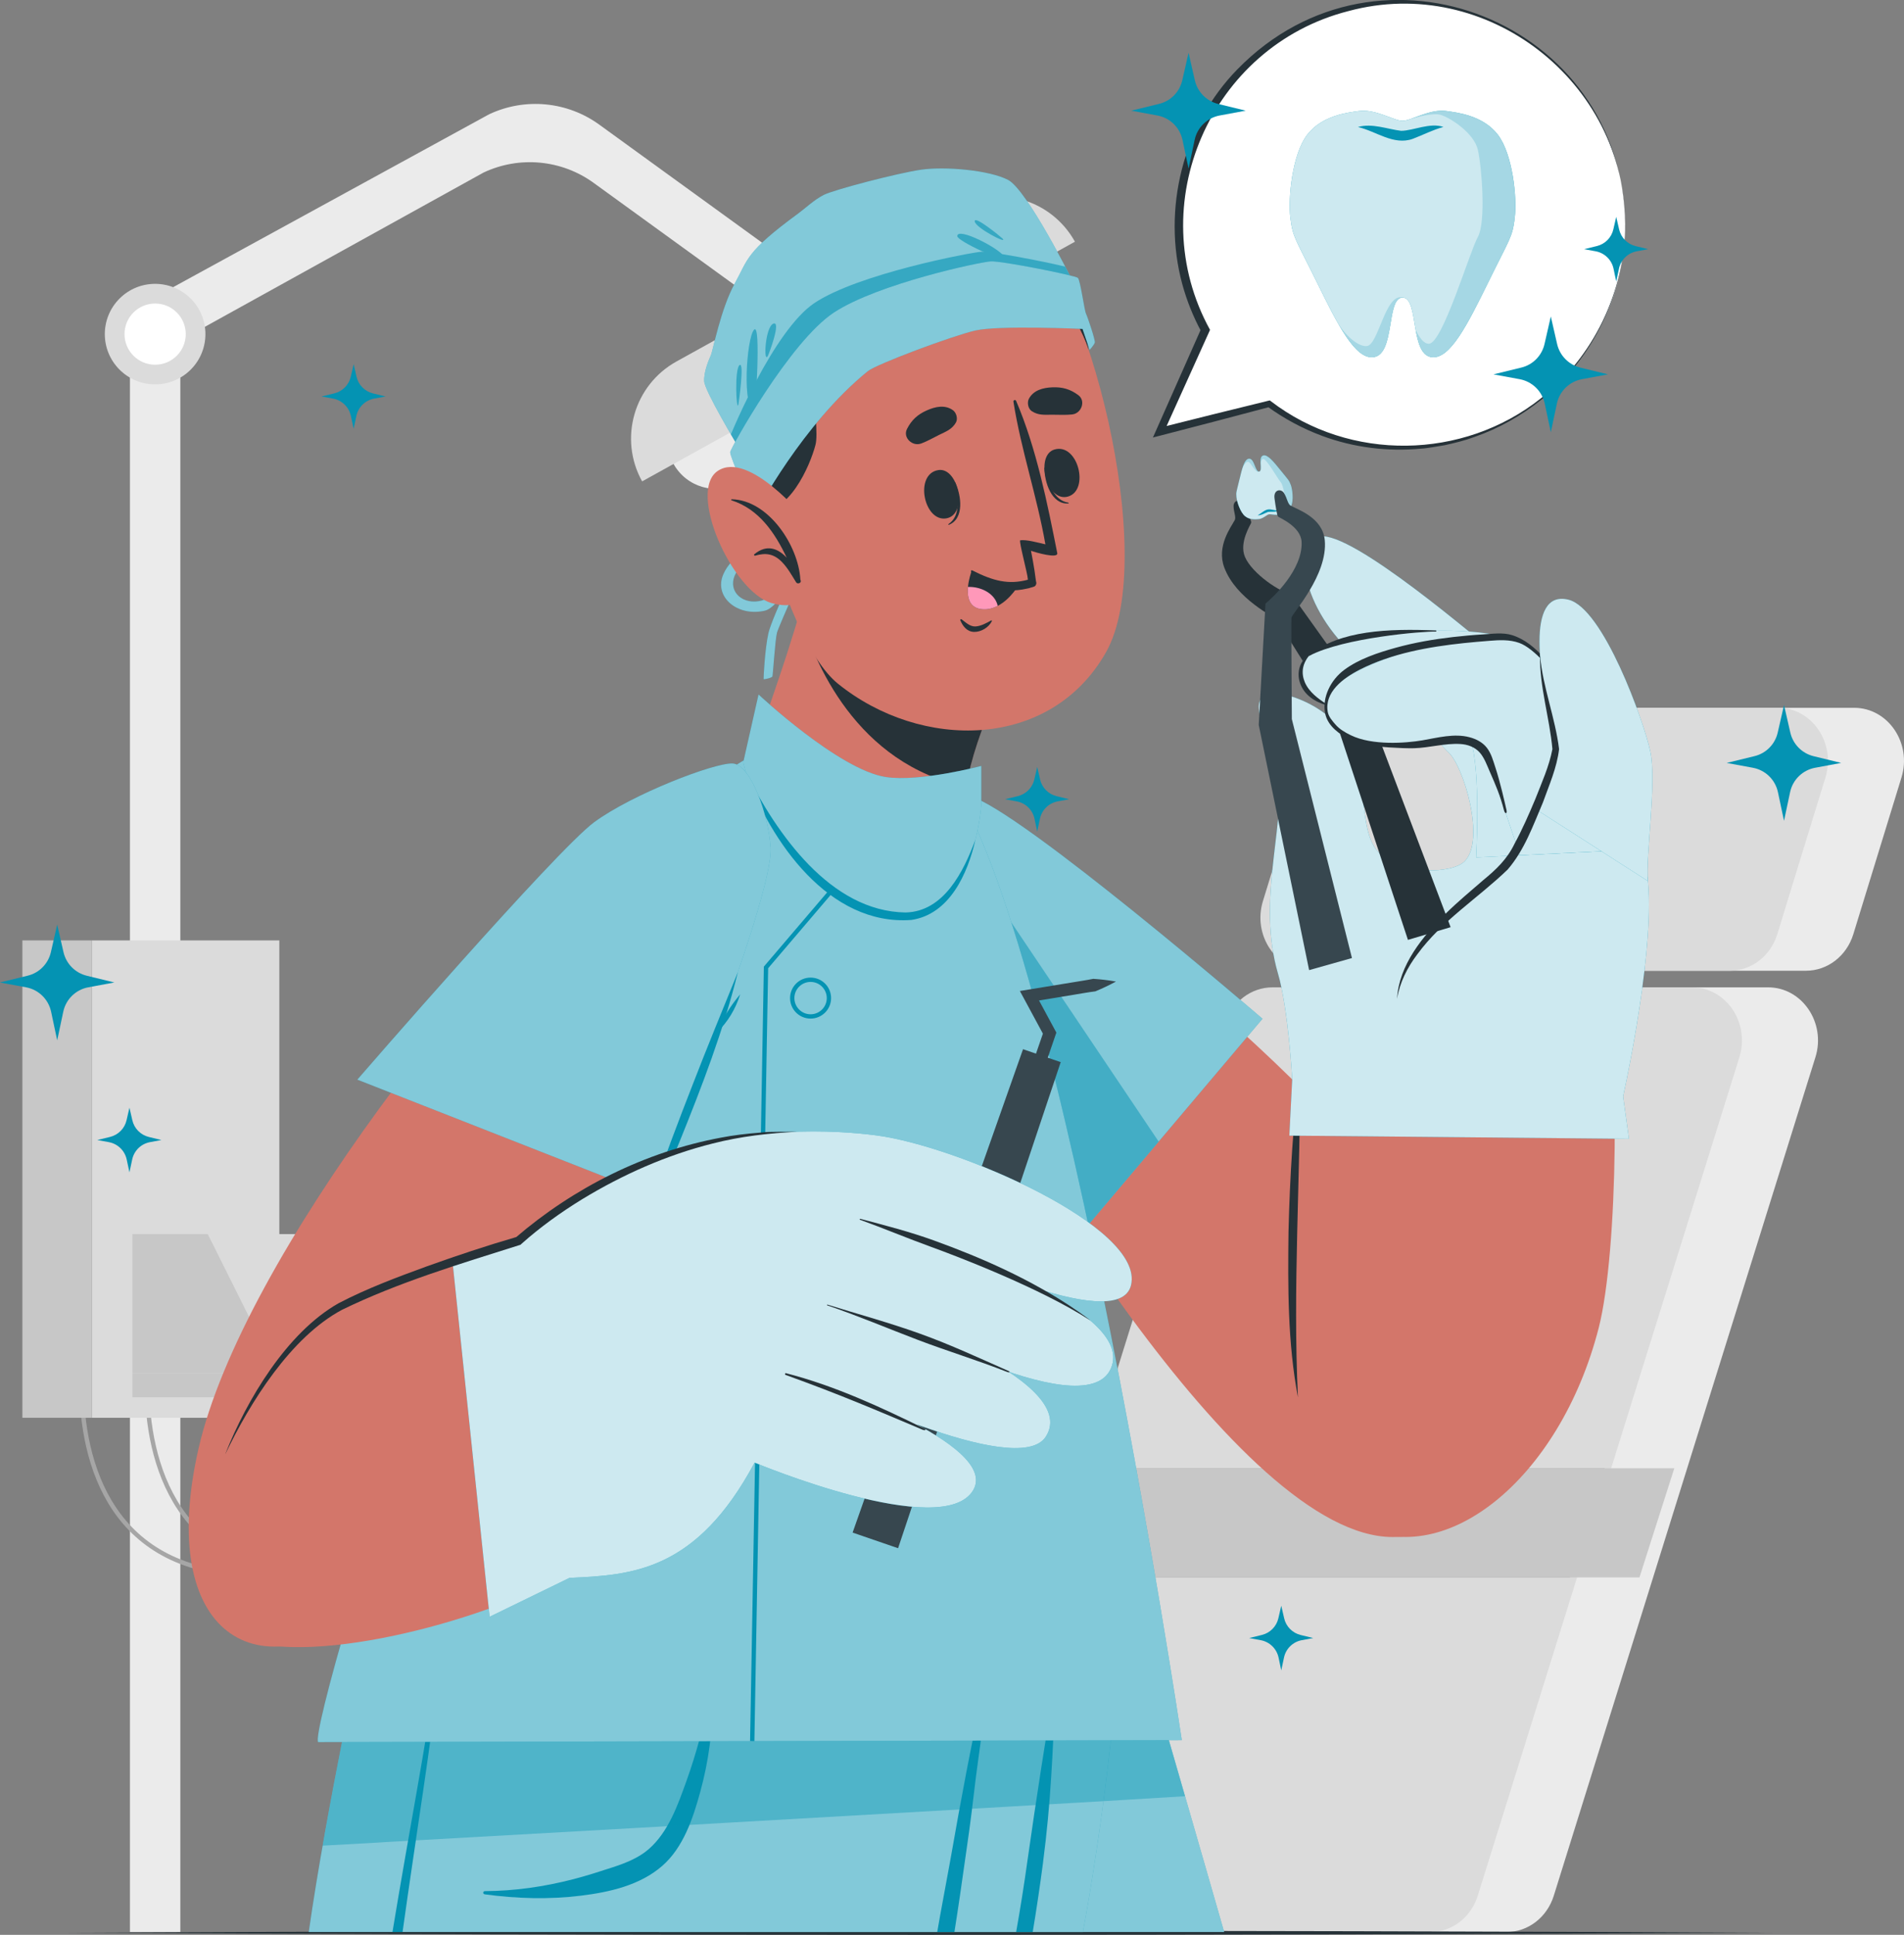 <svg width="880" height="894" viewBox="0 0 880 894" fill="none" xmlns="http://www.w3.org/2000/svg">
<rect x="0" y="0" width="880" height="894" fill="#808080" stroke="none"/>
<g clip-path="url(#clip0_42_8242)">
<path d="M83.345 150.074H60.055V892.707H83.345V150.074Z" fill="#EBEBEB"/>
<path d="M37.668 638.952C37.668 675.866 51.182 727.532 118.157 727.532C197.681 727.532 203.432 639.876 203.432 639.876" stroke="#A6A6A6" stroke-width="2" stroke-miterlimit="10"/>
<path d="M67.92 638.952C67.92 675.866 81.434 727.532 148.409 727.532C227.933 727.532 233.684 639.876 233.684 639.876" stroke="#A6A6A6" stroke-width="2" stroke-miterlimit="10"/>
<path d="M98.174 638.952C98.174 675.866 111.688 727.532 178.663 727.532C258.187 727.532 263.938 639.876 263.938 639.876" stroke="#A6A6A6" stroke-width="2" stroke-miterlimit="10"/>
<path d="M129.104 434.525H42.494V655.101H129.104V434.525Z" fill="#DBDBDB"/>
<path d="M10.352 655.101H42.494L42.494 434.525H10.352L10.352 655.101Z" fill="#C7C7C7"/>
<path d="M347.919 634.459H128.057L96.018 570.215H315.879L347.919 634.459Z" fill="#DBDBDB"/>
<path d="M61.205 634.459H128.057L96.017 570.215H61.205V634.459Z" fill="#C7C7C7"/>
<path d="M347.918 634.459H61.205V645.601H347.918V634.459Z" fill="#C7C7C7"/>
<path d="M397.64 145.088L383.961 163.903L274.369 84.496C259.561 73.765 240.071 71.939 223.517 79.715L73.465 162.754L63.545 141.702L226.084 52.795C242.638 45.018 262.129 46.844 276.957 57.575L397.66 145.067L397.64 145.088Z" fill="#EBEBEB"/>
<path d="M88.133 170.802C97.213 161.731 97.213 147.025 88.133 137.954C79.054 128.883 64.334 128.883 55.254 137.954C46.175 147.025 46.175 161.731 55.254 170.802C64.334 179.873 79.054 179.873 88.133 170.802Z" fill="#DBDBDB"/>
<path d="M71.698 168.52C79.513 168.52 85.849 162.191 85.849 154.383C85.849 146.575 79.513 140.245 71.698 140.245C63.882 140.245 57.547 146.575 57.547 154.383C57.547 162.191 63.882 168.52 71.698 168.52Z" fill="white"/>
<path d="M473.548 150.094L341.693 223.079C330.89 229.05 317.294 225.152 311.297 214.359C305.32 203.566 309.222 189.983 320.025 183.991L451.881 111.006C462.684 105.035 476.28 108.934 482.277 119.727C488.254 130.519 484.351 144.103 473.548 150.094Z" fill="#EBEBEB"/>
<path d="M496.819 111.683L296.777 222.423C285.851 202.725 292.977 177.918 312.694 167.002L441.345 95.781C461.062 84.865 485.893 91.985 496.819 111.683Z" fill="#DBDBDB"/>
<path d="M696.286 892.707H502.323C486.612 892.707 475.521 876.313 480.471 860.431L601.4 472.997C604.521 462.964 613.332 456.213 623.252 456.213H817.215C832.927 456.213 844.017 472.607 839.068 488.489L718.139 875.923C715.017 885.957 706.206 892.707 696.286 892.707Z" fill="#EBEBEB"/>
<path d="M661.145 892.707H467.183C451.471 892.707 440.38 876.313 445.33 860.431L566.259 472.997C569.381 462.964 578.192 456.213 588.112 456.213H782.074C797.786 456.213 808.877 472.607 803.927 488.489L682.998 875.923C679.876 885.957 671.065 892.707 661.145 892.707Z" fill="#DBDBDB"/>
<path d="M834.692 448.539H640.73C625.018 448.539 613.927 432.144 618.877 416.263L641.14 343.832C644.262 333.798 653.073 327.048 662.993 327.048H856.956C872.667 327.048 883.758 343.442 878.808 359.324L856.545 431.755C853.423 441.788 844.612 448.539 834.692 448.539Z" fill="#EBEBEB"/>
<path d="M799.552 448.539H605.589C589.877 448.539 578.787 432.144 583.736 416.263L606 343.832C609.121 333.798 617.932 327.048 627.852 327.048H821.815C837.527 327.048 848.617 343.442 843.668 359.324L821.404 431.755C818.282 441.788 809.472 448.539 799.552 448.539Z" fill="#DBDBDB"/>
<path d="M414.913 678.43H741.696L725.594 728.845H388.131L414.913 678.43Z" fill="#A6A6A6"/>
<path d="M447.055 678.43H773.838L757.737 728.845H420.273L447.055 678.43Z" fill="#C7C7C7"/>
<path d="M30.869 893.056C283.674 891.804 567.265 891.784 820.07 893.056C567.265 894.328 283.674 894.308 30.869 893.056Z" fill="#263238"/>
<path d="M565.766 892.707H304.603C304.438 892.112 304.294 891.497 304.13 890.922C303.103 886.962 302.117 883.064 301.152 879.165C300.105 875.225 299.139 871.347 298.195 867.572C297.907 866.546 297.681 865.582 297.414 864.617C297.168 863.53 296.88 862.463 296.634 861.396C296.285 860.042 295.935 858.79 295.648 857.456C295.258 856.061 294.929 854.727 294.6 853.414C293.902 850.87 293.286 848.346 292.67 845.904C291.725 842.313 290.842 838.784 289.959 835.337C289.589 833.86 289.199 832.362 288.829 830.884C288.213 828.463 287.597 826.145 287.022 823.847C286.632 822.308 286.262 820.789 285.892 819.312C284.311 813.279 282.914 807.616 281.538 802.302C281.168 800.886 280.84 799.552 280.47 798.178C279.916 795.88 279.341 793.684 278.807 791.571C278.437 790.237 278.108 788.944 277.821 787.631C276.65 783.117 275.582 778.952 274.678 775.32C274.432 774.355 274.165 773.432 273.96 772.529C273.364 770.129 272.789 767.974 272.316 766.107C272.111 765.327 271.947 764.589 271.762 763.932C271.536 763.152 271.372 762.455 271.207 761.818C271.084 761.347 270.982 760.875 270.879 760.485C270.715 759.808 270.53 759.213 270.386 758.679C270.345 758.371 270.263 758.125 270.201 757.879C269.79 756.299 269.605 755.519 269.605 755.519H526.21C526.21 755.519 534.651 784.635 548.165 831.521C550.897 841.062 553.875 851.403 557.058 862.34C559.831 871.983 562.747 882.12 565.787 892.687L565.766 892.707Z" fill="#0493B3"/>
<g opacity="0.5">
<path d="M565.766 892.707H304.603C304.438 892.112 304.294 891.497 304.13 890.922C303.103 886.962 302.117 883.064 301.152 879.165C300.105 875.225 299.139 871.347 298.195 867.572C297.907 866.546 297.681 865.582 297.414 864.617C297.168 863.53 296.88 862.463 296.634 861.396C296.285 860.042 295.935 858.79 295.648 857.456C295.258 856.061 294.929 854.727 294.6 853.414C293.902 850.87 293.286 848.346 292.67 845.904C291.725 842.313 290.842 838.784 289.959 835.337C289.589 833.86 289.199 832.362 288.829 830.884C288.213 828.463 287.597 826.145 287.022 823.847C286.632 822.308 286.262 820.789 285.892 819.312C284.311 813.279 282.914 807.616 281.538 802.302C281.168 800.886 280.84 799.552 280.47 798.178C279.916 795.88 279.341 793.684 278.807 791.571C278.437 790.237 278.108 788.944 277.821 787.631C276.65 783.117 275.582 778.952 274.678 775.32C274.432 774.355 274.165 773.432 273.96 772.529C273.364 770.129 272.789 767.974 272.316 766.107C272.111 765.327 271.947 764.589 271.762 763.932C271.536 763.152 271.372 762.455 271.207 761.818C271.084 761.347 270.982 760.875 270.879 760.485C270.715 759.808 270.53 759.213 270.386 758.679C270.345 758.371 270.263 758.125 270.201 757.879C269.79 756.299 269.605 755.519 269.605 755.519H526.21C526.21 755.519 534.651 784.635 548.165 831.521C550.897 841.062 553.875 851.403 557.058 862.34C559.831 871.983 562.747 882.12 565.787 892.687L565.766 892.707Z" fill="white"/>
</g>
<path d="M517.891 755.417V755.54C517.768 756.935 516.802 772.222 514.317 795.551C513.619 802.363 512.818 809.832 511.832 817.835C510.333 830.474 508.423 844.447 506.143 859.18C504.5 870.034 502.631 881.258 500.495 892.707H142.699C150.914 835.07 168.228 755.54 168.228 755.54L468.702 755.417H517.891Z" fill="#0493B3"/>
<path opacity="0.5" d="M517.891 755.417V755.54C517.768 756.935 516.802 772.222 514.317 795.551C513.619 802.363 512.818 809.832 511.832 817.835C510.333 830.474 508.423 844.447 506.143 859.18C504.5 870.034 502.631 881.258 500.495 892.707H142.699C150.914 835.07 168.228 755.54 168.228 755.54L468.702 755.417H517.891Z" fill="white"/>
<path d="M456.214 778.623C456.029 780.285 455.865 782.029 455.68 783.691C454.714 793.274 453.564 802.815 452.229 812.315C450.627 823.477 449.518 834.742 447.957 845.904C447.423 849.721 446.889 853.537 446.335 857.333C444.671 869.152 442.987 880.95 441.118 892.707H433.17C434.875 882.633 436.867 872.64 438.654 862.586C438.982 860.719 439.331 858.81 439.681 856.943C444.096 831.746 448.758 806.529 454.324 781.578C454.53 780.532 454.756 779.506 454.981 778.459C455.146 777.762 456.275 777.967 456.214 778.623Z" fill="#0493B3"/>
<path d="M487.474 785.825C487.104 797.665 486.591 809.504 485.831 821.282C485.03 834.065 483.859 846.807 482.195 859.57C482.175 860.042 482.093 860.493 482.031 860.985C480.634 871.573 479.074 882.161 477.307 892.707H469.646C471.639 881.525 473.405 870.321 474.966 859.077C476.979 845.022 479.032 830.987 481.23 816.973C482.339 809.832 483.469 802.692 484.619 795.531C485.153 792.227 485.687 788.944 486.221 785.641C486.385 784.923 487.474 785.128 487.474 785.825Z" fill="#0493B3"/>
<path d="M224.05 873.81C237.852 873.748 251.572 871.758 264.921 868.311C271.083 866.731 277.162 864.761 283.2 862.791C288.992 860.883 295.01 858.564 299.693 854.522C308.976 846.52 313.309 833.901 317.335 822.718C321.894 810.078 325.181 797.213 328.056 784.102C328.2 783.445 329.144 783.671 329.165 784.287C329.617 798.978 327.501 813.957 323.599 828.135C320.272 840.241 315.795 853.742 305.998 862.217C295.708 871.142 281.722 874.282 268.557 875.903C253.687 877.729 238.858 877.298 224.03 875.287C223.106 875.164 223.106 873.83 224.071 873.83L224.05 873.81Z" fill="#0493B3"/>
<path d="M201.109 784.492C200.596 796.844 192.196 848.633 186.055 892.707H181.393C188.643 848.551 198.521 796.762 199.487 784.471C199.61 783.425 201.109 783.507 201.089 784.492H201.109Z" fill="#0493B3"/>
<path opacity="0.4" d="M547.671 829.961C539.455 830.474 530.377 831.028 520.54 831.603C517.11 831.808 513.639 832.013 510.024 832.239C504.89 832.546 499.57 832.854 494.066 833.162C491.663 833.285 489.178 833.449 486.672 833.593C486.077 833.634 485.501 833.654 484.906 833.695C482.832 833.798 480.757 833.942 478.642 834.044C471.104 834.475 463.32 834.927 455.29 835.399C453.298 835.522 451.264 835.645 449.272 835.747C448.985 835.768 448.718 835.768 448.43 835.788C446.766 835.87 445.103 835.994 443.419 836.076C410.147 838.004 373.445 840.097 335.326 842.252C334.32 842.313 333.272 842.375 332.266 842.436C327.748 842.703 323.209 842.97 318.67 843.216C315.918 843.401 313.145 843.544 310.372 843.709C309.715 843.75 309.017 843.791 308.36 843.811C304.129 844.057 299.877 844.304 295.626 844.529C294.537 844.591 293.469 844.632 292.36 844.714C291.888 844.735 291.416 844.755 290.923 844.796C258.082 846.643 224.769 848.531 192.196 850.357C191.004 850.418 189.834 850.48 188.642 850.562C185.336 850.747 182.05 850.931 178.743 851.116C177.346 851.198 175.991 851.301 174.594 851.383C166.03 851.855 157.527 852.326 149.127 852.798C157.691 804.087 168.248 755.56 168.248 755.56L468.722 755.437H517.911V755.56H526.188C526.188 755.56 534.444 784.02 547.691 829.961H547.671Z" fill="#0493B3"/>
<path d="M453.854 379.904C571.476 466.123 664.124 553.225 673.571 607.969C684.621 671.885 685.483 710.193 643.647 710.193C573.181 710.193 464.533 527.413 421.773 442.855C380.265 360.76 428.017 361.006 453.854 379.924V379.904Z" fill="#D3766A"/>
<path d="M448.247 367.839C471.352 374.097 583.511 470.72 583.511 470.72L488.563 583.019C488.563 583.019 417.871 470.309 411.258 449.442C404.644 428.574 402.714 379.822 405.815 371.984C408.916 364.145 433.685 363.899 448.226 367.839H448.247Z" fill="#0493B3"/>
<path opacity="0.5" d="M448.247 367.839C471.352 374.097 583.511 470.72 583.511 470.72L488.563 583.019C488.563 583.019 417.871 470.309 411.258 449.442C404.644 428.574 402.714 379.822 405.815 371.984C408.916 364.145 433.685 363.899 448.226 367.839H448.247Z" fill="white"/>
<path opacity="0.5" d="M535.514 527.474L488.564 582.998C488.564 582.998 417.871 470.289 411.258 449.421C404.665 428.574 402.735 379.801 405.815 371.963C407.602 367.49 416.475 365.479 426.497 365.336L535.514 527.474Z" fill="#0493B3"/>
<path d="M546.213 804.046L147.053 804.949C141.672 798.814 250.832 433.786 331.26 360.37C358.986 335.05 411.112 332.813 432.739 352.942C486.221 402.721 546.213 804.046 546.213 804.046Z" fill="#0493B3"/>
<g opacity="0.5">
<path d="M546.213 804.046L147.053 804.949C141.672 798.814 250.832 433.786 331.26 360.37C358.986 335.05 411.112 332.813 432.739 352.942C486.221 402.721 546.213 804.046 546.213 804.046Z" fill="white"/>
</g>
<path d="M384.392 411.421L354.037 447L347.67 804.497" stroke="#0493B3" stroke-width="2" stroke-miterlimit="10"/>
<path d="M383.119 461.178C383.119 465.857 379.319 469.653 374.637 469.653C369.954 469.653 366.154 465.857 366.154 461.178C366.154 456.5 369.954 452.704 374.637 452.704C379.319 452.704 383.119 456.5 383.119 461.178Z" stroke="#0493B3" stroke-width="2" stroke-miterlimit="10"/>
<path d="M379.096 243.147C379.096 243.147 341.921 247.25 334.24 265.512C329.927 275.812 340.771 285.087 353.505 282.173C363.096 279.978 379.075 243.147 379.075 243.147H379.096ZM352.314 277.413C343.523 279.896 336.335 273.494 339.601 265.922C345.392 252.462 373.119 247.825 373.119 247.825C373.119 247.825 358.927 275.546 352.293 277.413H352.314Z" fill="#0493B3"/>
<path opacity="0.5" d="M379.096 243.147C379.096 243.147 341.921 247.25 334.24 265.512C329.927 275.812 340.771 285.087 353.505 282.173C363.096 279.978 379.075 243.147 379.075 243.147H379.096ZM352.314 277.413C343.523 279.896 336.335 273.494 339.601 265.922C345.392 252.462 373.119 247.825 373.119 247.825C373.119 247.825 358.927 275.546 352.293 277.413H352.314Z" fill="white"/>
<path d="M372.791 251.6C372.791 251.6 356.792 285.231 355.149 292.576C353.506 299.901 352.848 313.526 352.931 313.793C352.992 314.059 356.771 313.198 356.997 312.561C357.223 311.925 358.291 295.326 359.113 292.309C359.934 289.293 376.057 253.119 376.057 253.119L372.791 251.6Z" fill="#0493B3"/>
<path opacity="0.5" d="M372.791 251.6C372.791 251.6 356.792 285.231 355.149 292.576C353.506 299.901 352.848 313.526 352.931 313.793C352.992 314.059 356.771 313.198 356.997 312.561C357.223 311.925 358.291 295.326 359.113 292.309C359.934 289.293 376.057 253.119 376.057 253.119L372.791 251.6Z" fill="white"/>
<path d="M375.706 249.466C375.706 249.466 380.574 275.895 381.211 283.384C381.868 290.873 380.656 304.457 380.553 304.703C380.451 304.97 376.836 303.595 376.692 302.938C376.548 302.282 377.74 285.682 377.329 282.584C376.918 279.465 372.256 250.513 372.256 250.513L375.686 249.446L375.706 249.466Z" fill="#0493B3"/>
<path opacity="0.5" d="M375.706 249.466C375.706 249.466 380.574 275.895 381.211 283.384C381.868 290.873 380.656 304.457 380.553 304.703C380.451 304.97 376.836 303.595 376.692 302.938C376.548 302.282 377.74 285.682 377.329 282.584C376.918 279.465 372.256 250.513 372.256 250.513L375.686 249.446L375.706 249.466Z" fill="white"/>
<path d="M419.966 417.453C395.628 417.802 357.9 381.586 348.555 349.495C347.918 347.3 355.517 327.294 363.589 302.528C368.436 287.488 373.468 270.621 376.939 254.924L470.285 300.681C470.285 300.681 453.279 331.48 447.385 358.913C446.912 361.211 446.666 363.386 446.625 365.52C446.584 365.828 446.604 366.197 446.522 366.628C445.803 379.329 443.441 417.104 419.925 417.453H419.966Z" fill="#D3766A"/>
<path d="M447.405 358.913C447.076 360.534 446.851 362.094 446.748 363.612C395.71 353.209 375.871 305.503 369.627 282.953C372.379 273.617 374.926 264.076 376.959 254.924L470.305 300.702C470.305 300.702 453.3 331.5 447.405 358.913Z" fill="#263238"/>
<path d="M345.33 157.337C336.478 193.307 360.795 294.464 387.228 315.865C425.552 346.889 485.503 346.766 511.176 301.379C536.068 257.387 502.036 126.108 472.749 106.944C429.639 78.73 358.392 104.215 345.31 157.337H345.33Z" fill="#D3766A"/>
<path d="M441.45 222.833C441.327 222.587 440.998 223.285 441.081 223.572C442.97 230.322 443.997 238.366 438.39 242.141C438.226 242.264 438.328 242.593 438.534 242.511C445.804 239.617 444.326 228.927 441.45 222.833Z" fill="#263238"/>
<path d="M433.626 217.211C422.473 219.058 426.992 241.238 437.343 239.515C447.53 237.832 442.991 215.652 433.626 217.211Z" fill="#263238"/>
<path d="M482.711 216.124C482.711 215.857 483.307 216.329 483.368 216.616C484.559 223.531 487.086 231.246 493.76 232.251C493.966 232.292 494.027 232.641 493.781 232.641C485.977 233.134 482.731 222.854 482.711 216.124Z" fill="#263238"/>
<path d="M487.394 207.69C498.28 204.592 503.681 226.568 493.597 229.44C483.677 232.272 478.275 210.296 487.394 207.69Z" fill="#263238"/>
<path d="M425.676 204.961C428.654 203.853 431.222 202.335 434.056 200.94C437.26 199.36 439.971 198.436 441.819 195.215C442.805 193.491 442.025 190.66 440.423 189.531C436.726 186.905 432.331 187.869 428.387 189.613C424.116 191.501 421.322 194.045 419.207 198.19C417.153 202.212 421.713 206.398 425.656 204.941L425.676 204.961Z" fill="#263238"/>
<path d="M495.629 191.501C492.466 191.829 489.488 191.624 486.325 191.624C482.751 191.624 479.917 192.014 476.816 189.942C475.152 188.834 474.618 185.961 475.542 184.237C477.699 180.257 482.053 179.149 486.345 178.964C491.007 178.759 494.643 179.805 498.381 182.575C501.995 185.263 499.777 191.05 495.608 191.481L495.629 191.501Z" fill="#263238"/>
<path d="M444.449 286.174C446.338 287.57 448.31 289.581 450.857 289.457C453.301 289.334 455.991 287.857 458.086 286.687C458.291 286.564 458.538 286.769 458.435 286.995C456.998 289.909 453.424 292.084 450.138 291.981C446.913 291.858 444.983 289.355 443.833 286.585C443.668 286.195 444.182 285.969 444.449 286.174Z" fill="#263238"/>
<path d="M448.906 264.384C453.63 269.883 459.791 272.386 466.137 272.735C468.972 272.919 471.888 272.612 474.702 271.955C475.256 271.873 475.811 271.729 476.304 271.545C476.797 271.421 477.248 271.298 477.803 271.093C478.604 270.867 478.953 270.129 478.994 269.349V269.308C478.953 269.062 478.912 268.857 478.83 268.61V268.549L478.727 267.933C478.132 262.578 476.509 254.514 476.509 254.514C478.604 255.232 489.181 258.331 488.647 255.56C484.088 232.641 479.035 207.136 469.649 185.263C469.382 184.525 468.232 184.853 468.396 185.612C471.888 207.813 479.282 229.276 483.163 251.518C479.816 250.739 474.311 249.22 471.539 249.651C470.799 249.979 474.969 265.163 475.051 267.605C475.051 267.605 475.051 267.708 475.051 267.872C466.219 270.252 459.072 268.467 449.522 263.624C448.947 263.296 448.454 263.85 448.967 264.342L448.906 264.384Z" fill="#263238"/>
<path d="M471.189 269.698C471.189 269.698 467.328 276.736 461.146 279.937C458.866 281.127 456.34 281.804 453.547 281.455C447.796 280.757 446.954 275.689 447.385 271.196C447.714 267.502 448.967 264.199 448.967 264.199C448.967 264.199 458.106 270.662 471.21 269.698H471.189Z" fill="#263238"/>
<path d="M461.146 279.937C458.866 281.127 456.34 281.804 453.547 281.455C447.796 280.757 446.954 275.689 447.385 271.196C453.424 270.991 459.852 274.212 461.146 279.937Z" fill="#FF98B9"/>
<path d="M349.397 236.293C364.493 238.386 374.392 215.159 376.898 205.577C379.404 195.995 370.511 155.47 375.748 140.922C381.006 126.375 395.136 116.792 407.582 118.721C420.049 120.65 437.65 134.315 446.399 132.305C455.128 130.314 454.676 110.883 460.838 110.062C474.393 108.236 498.669 146.996 503.105 161.503C503.105 161.503 495.013 88.579 423.766 93.504C359.769 97.936 341.757 138.07 338.82 157.891C333.172 195.831 349.377 236.273 349.377 236.273L349.397 236.293Z" fill="#263238"/>
<path d="M341.058 206.192C341.058 206.192 325.716 180.729 325.47 176.174C325.223 171.618 327.77 165.935 328.633 163.965C329.475 161.995 333.151 142.626 339.518 131.135C345.885 119.645 344.427 116.587 369.052 98.551C372.359 96.13 376.158 92.396 380.738 90.057C385.298 87.718 415.037 79.92 425.943 78.382C436.869 76.863 457.099 78.566 465.91 83.121C474.721 87.676 495.731 129.781 495.731 129.781C495.731 129.781 441.511 131.094 419.001 144.021C396.491 156.948 341.079 206.172 341.079 206.172L341.058 206.192Z" fill="#0493B3"/>
<path opacity="0.5" d="M341.058 206.192C341.058 206.192 325.716 180.729 325.47 176.174C325.223 171.618 327.77 165.935 328.633 163.965C329.475 161.995 333.151 142.626 339.518 131.135C345.885 119.645 344.427 116.587 369.052 98.551C372.359 96.13 376.158 92.396 380.738 90.057C385.298 87.718 415.037 79.92 425.943 78.382C436.869 76.863 457.099 78.566 465.91 83.121C474.721 87.676 495.731 129.781 495.731 129.781C495.731 129.781 441.511 131.094 419.001 144.021C396.491 156.948 341.079 206.172 341.079 206.172L341.058 206.192Z" fill="white"/>
<g opacity="0.6">
<path d="M495.731 129.801C495.731 129.801 441.51 131.115 419 144.062C396.49 156.968 341.078 206.213 341.078 206.213C341.078 206.213 339.723 203.956 337.812 200.693C339.723 196.138 342.393 190.126 345.638 183.601C346.952 180.934 348.349 178.184 349.807 175.435C357.426 161.154 366.977 146.422 376.26 140.122C396.47 126.498 448.554 116.69 453.525 116.321C453.73 116.321 453.997 116.321 454.326 116.321C456.03 116.382 459.193 116.792 463.075 117.408C472.399 118.906 485.729 121.573 492.301 123.194C494.416 127.216 495.731 129.842 495.731 129.842V129.801Z" fill="#0493B3"/>
<path d="M348.945 190.598C342.783 189.203 345.022 156.27 348.493 152.372C351.964 148.473 348.945 190.598 348.945 190.598Z" fill="#0493B3"/>
<path d="M442.434 109.118C442.434 104.543 462.807 115.274 464.04 118.639C465.272 122.004 442.434 111.376 442.434 109.118Z" fill="#0493B3"/>
<path d="M341.264 186.905C340.34 190.865 339.395 170.654 341.777 168.725C344.16 166.797 341.469 186.002 341.264 186.905Z" fill="#0493B3"/>
<path d="M463.363 110.227C466.198 113.161 450.835 105.343 450.506 102.286C450.178 99.228 462.706 109.549 463.363 110.227Z" fill="#0493B3"/>
<path d="M354.879 164.478C352.763 168.233 353.626 151.038 357.426 149.54C361.225 148.042 355.372 163.637 354.879 164.478Z" fill="#0493B3"/>
</g>
<path d="M349.684 236.478C348.082 236.047 337.258 210.83 337.484 208.921C337.71 207.013 365.108 157.686 385.482 144.37C405.856 131.032 452.929 121.06 457.899 120.773C462.89 120.486 497.004 127.257 498.175 128.406C499.345 129.555 501.153 143.344 501.933 144.944C502.714 146.545 506.308 157.235 506 158.302C505.692 159.369 503.617 161.667 503.617 161.667L500.331 151.982C500.331 151.982 461.432 150.217 450.732 152.721C440.031 155.224 405.137 168.212 401.07 171.516C370.797 196.036 349.663 236.499 349.663 236.499L349.684 236.478Z" fill="#0493B3"/>
<path opacity="0.5" d="M349.684 236.478C348.082 236.047 337.258 210.83 337.484 208.921C337.71 207.013 365.108 157.686 385.482 144.37C405.856 131.032 452.929 121.06 457.899 120.773C462.89 120.486 497.004 127.257 498.175 128.406C499.345 129.555 501.153 143.344 501.933 144.944C502.714 146.545 506.308 157.235 506 158.302C505.692 159.369 503.617 161.667 503.617 161.667L500.331 151.982C500.331 151.982 461.432 150.217 450.732 152.721C440.031 155.224 405.137 168.212 401.07 171.516C370.797 196.036 349.663 236.499 349.663 236.499L349.684 236.478Z" fill="white"/>
<path d="M371.783 239.433C371.783 239.433 346.193 208.162 331.837 217.519C317.46 226.875 338.429 273.412 356.524 278.623C374.618 283.856 379.773 267.215 379.773 267.215L371.783 239.433Z" fill="#D3766A"/>
<path d="M338.162 230.712C337.874 230.712 337.854 231.102 338.1 231.184C350.813 235.247 358.166 246.204 363.609 257.694C359.604 253.406 354.408 251.293 348.616 256.114C348.308 256.361 348.657 256.853 349.006 256.751C353.976 255.294 357.694 255.889 361.411 259.685C364.04 262.373 365.971 265.861 367.942 269.041C368.6 270.108 370.551 269.37 370.037 268.118C369.996 268.036 369.955 267.933 369.914 267.831C369.051 252.093 355.168 231.02 338.141 230.692L338.162 230.712Z" fill="#263238"/>
<path d="M343.482 352.388L350.589 320.892C350.589 320.892 387.742 355.733 409.431 359.036C425.224 361.437 453.526 353.907 453.526 353.907V372.004C453.526 372.004 450.651 418.212 421.795 423.096C392.938 427.979 353.772 393.22 343.503 352.409L343.482 352.388Z" fill="#0493B3"/>
<path opacity="0.5" d="M343.482 352.388L350.589 320.892C350.589 320.892 387.742 355.733 409.431 359.036C425.224 361.437 453.526 353.907 453.526 353.907V372.004C453.526 372.004 450.651 418.212 421.795 423.096C392.938 427.979 353.772 393.22 343.503 352.409L343.482 352.388Z" fill="white"/>
<path d="M344.756 356.943C358.927 385.095 383.737 421.126 418.529 421.618C436.254 421.229 445.352 402.68 450.795 388.05C447.303 403.582 438.923 422.46 421.22 425.066C383.224 427.918 355.97 388.747 344.776 356.943H344.756Z" fill="#0493B3"/>
<path d="M625.532 703.648C590.371 683.334 596.861 605.589 599.408 478.742C599.859 456.48 735.186 429.21 741.162 452.253C748.679 481.287 748.022 578.032 738.883 613.632C720.85 683.806 666.588 727.388 625.532 703.648Z" fill="#D3766A"/>
<path d="M600.948 492.736C601.112 542.945 597.416 595.535 599.901 645.662C595.115 620.506 595.218 594.673 595.526 569.168C596.142 543.623 597.683 518.097 600.948 492.736Z" fill="#263238"/>
<path d="M750.158 506.709C758.845 466.308 767.492 408.712 757.839 392.461C747.693 375.41 709.615 316.932 696.368 306.18C683.142 295.449 624.957 245.24 609.944 247.886C597.929 250.02 600.188 280.388 627.771 304.559C652.006 325.817 662.809 341.329 669.607 347.751C676.549 354.297 686.654 388.132 676.96 397.96C671.25 403.747 648.042 404.547 637.526 394.287C627.011 384.028 632.967 358.01 622.862 341.062C612.757 324.093 586.879 316.316 582.936 322.616C578.972 328.915 586.181 335.153 590.699 363.14C593.595 381.114 581.087 417.207 590.658 449.811C595.464 466.185 597.251 498.523 597.251 498.523L595.916 524.725L752.869 526.202L750.178 506.668L750.158 506.709Z" fill="#0493B3"/>
<path opacity="0.8" d="M750.158 506.709C758.845 466.308 767.492 408.712 757.839 392.461C747.693 375.41 709.615 316.932 696.368 306.18C683.142 295.449 624.957 245.24 609.944 247.886C597.929 250.02 600.188 280.388 627.771 304.559C652.006 325.817 662.809 341.329 669.607 347.751C676.549 354.297 686.654 388.132 676.96 397.96C671.25 403.747 648.042 404.547 637.526 394.287C627.011 384.028 632.967 358.01 622.862 341.062C612.757 324.093 586.879 316.316 582.936 322.616C578.972 328.915 586.181 335.153 590.699 363.14C593.595 381.114 581.087 417.207 590.658 449.811C595.464 466.185 597.251 498.523 597.251 498.523L595.916 524.725L752.869 526.202L750.178 506.668L750.158 506.709Z" fill="white"/>
<path d="M596.799 274.52L629.476 320.256L670.449 428.41L650.733 434.278L615.099 326.124C615.099 326.124 591.233 287.877 590.145 286.441C589.056 285.005 571.311 276.838 565.848 262.229C562.151 252.36 568.97 243.537 570.675 240.336C571.414 238.961 570.141 236.499 570.141 233.831C570.141 231.164 573.447 229.851 575.152 233.523C576.857 237.217 578.356 240.787 578.294 241.464C578.233 242.141 572.564 250.533 575.378 257.264C578.664 265.102 592.055 273.904 596.758 274.499L596.799 274.52Z" fill="#263238"/>
<path d="M596.532 223.982C595.752 221.848 595.526 221.889 591.932 217.416C588.543 213.21 585.77 209.824 583.778 210.481C581.313 211.302 583.84 217.478 581.991 217.888C580.122 218.299 579.773 211.63 577.206 211.958C575.131 212.204 574.063 216.452 572.811 221.725C571.476 227.306 571.229 227.368 571.455 229.625C571.66 231.902 573.262 236.724 575.439 238.509C577.596 240.315 580.574 239.946 581.745 239.864C583.696 239.72 585.462 237.894 586.448 237.668C587.434 237.442 589.796 238.345 591.624 237.648C592.733 237.217 595.567 236.273 596.758 233.729C597.949 231.184 597.333 226.137 596.553 223.982H596.532Z" fill="#0493B3"/>
<path opacity="0.8" d="M596.532 223.982C595.752 221.848 595.526 221.889 591.932 217.416C588.543 213.21 585.77 209.824 583.778 210.481C581.313 211.302 583.84 217.478 581.991 217.888C580.122 218.299 579.773 211.63 577.206 211.958C575.131 212.204 574.063 216.452 572.811 221.725C571.476 227.306 571.229 227.368 571.455 229.625C571.66 231.902 573.262 236.724 575.439 238.509C577.596 240.315 580.574 239.946 581.745 239.864C583.696 239.72 585.462 237.894 586.448 237.668C587.434 237.442 589.796 238.345 591.624 237.648C592.733 237.217 595.567 236.273 596.758 233.729C597.949 231.184 597.333 226.137 596.553 223.982H596.532Z" fill="white"/>
<path d="M581.252 238.079C582.936 238.202 584.538 237.073 585.996 236.56C587.352 236.273 589.447 236.786 590.823 235.924C589.508 235.863 588.399 235.555 587.105 235.37C584.784 235.062 583.162 237.176 581.252 238.079Z" fill="#0493B3"/>
<g opacity="0.2">
<path d="M581.97 217.888C580.101 218.299 579.751 211.63 577.184 211.958C575.87 212.122 574.966 213.887 574.145 216.513C574.74 214.892 575.87 213.436 576.773 213.374C578.088 213.271 580.162 218.873 581.97 217.909V217.888Z" fill="#0493B3"/>
<path d="M596.531 223.982C595.75 221.848 595.524 221.889 591.93 217.416C588.541 213.21 585.769 209.824 583.776 210.481C582.647 210.85 582.565 212.369 582.626 213.949C582.852 212.984 583.201 212.184 583.756 212.061C585.296 211.753 590.595 221.315 591.91 222.772C593.224 224.249 594.107 230.528 594.107 232.518C594.107 234.508 591.807 236.827 590.821 237.36C590.061 237.791 588.131 237.709 587.35 237.648C588.521 237.771 590.205 238.161 591.601 237.627C592.711 237.196 595.545 236.252 596.736 233.708C597.927 231.164 597.311 226.116 596.531 223.962V223.982Z" fill="#0493B3"/>
</g>
<path d="M584.887 278.87L581.766 334.968L605.056 448.252L624.855 442.671L597.067 332.259C597.067 332.259 596.738 287.2 596.902 285.395C597.046 283.61 613.846 265.738 612.285 249.549C611.279 239.063 599.654 235.432 596.491 233.626C595.136 232.846 594.89 230.097 593.452 227.84C592.035 225.583 588.523 226.239 589.057 230.261C589.591 234.283 590.248 238.12 590.659 238.653C591.069 239.187 601.277 243.147 601.585 250.451C602.119 263.152 588.584 275.853 584.928 278.849L584.887 278.87Z" fill="#37474F"/>
<path d="M757.839 392.461C752.602 368.824 733.912 322.821 707.233 299.655C689.2 283.999 604.275 292.822 601.359 307.37C598.442 321.918 610.745 326.432 629.763 330.905C636.705 332.526 676.446 332.731 679.753 342.273C684.497 356 682.238 396.155 682.238 396.155L757.819 392.461H757.839Z" fill="#0493B3"/>
<path opacity="0.8" d="M757.839 392.461C752.602 368.824 733.912 322.821 707.233 299.655C689.2 283.999 604.275 292.822 601.359 307.37C598.442 321.918 610.745 326.432 629.763 330.905C636.705 332.526 676.446 332.731 679.753 342.273C684.497 356 682.238 396.155 682.238 396.155L757.819 392.461H757.839Z" fill="white"/>
<path d="M605.116 302.651C619.411 291.16 641.859 290.422 663.609 291.304C663.958 291.304 663.958 291.838 663.609 291.838C658.064 291.612 620.992 294.649 605.239 302.979C605.055 303.082 604.972 302.774 605.116 302.671V302.651Z" fill="#263238"/>
<path d="M613.373 325.529C609.327 322.923 605.014 319.825 603.042 315.167C602.221 313.198 601.851 310.961 602.241 308.745C602.447 307.575 602.878 306.365 603.453 305.318C603.967 304.333 604.85 302.856 605.938 302.507C606.267 302.405 606 301.933 605.774 302.158C605.261 302.651 604.562 302.938 603.987 303.369C603.494 303.738 603.063 304.19 602.673 304.641C601.872 305.585 601.276 306.611 600.865 307.781C599.962 310.304 600.003 312.992 600.804 315.414C602.673 321.179 607.766 324.278 613.188 325.919C613.414 325.981 613.558 325.652 613.373 325.529Z" fill="#263238"/>
<path d="M757.839 392.461C752.602 368.824 733.912 322.821 707.233 299.655C689.2 283.999 615.756 308.129 612.839 322.657C609.923 337.204 627.216 344.735 649.274 345.063C656.401 345.166 683.039 337.964 686.345 347.525C691.09 361.252 702.488 395.17 702.488 395.17L757.839 392.461Z" fill="#0493B3"/>
<path opacity="0.8" d="M757.839 392.461C752.602 368.824 733.912 322.821 707.233 299.655C689.2 283.999 615.756 308.129 612.839 322.657C609.923 337.204 627.216 344.735 649.274 345.063C656.401 345.166 683.039 337.964 686.345 347.525C691.09 361.252 702.488 395.17 702.488 395.17L757.839 392.461Z" fill="white"/>
<path d="M696.328 374.487C695.465 370.752 695.177 369.439 694.253 365.705C693.329 361.991 692.343 358.277 691.152 354.645C690.125 351.506 689.242 348.12 687.167 345.473C685.175 342.929 682.197 341.431 679.137 340.631C672.134 338.784 664.432 340.857 657.469 342.067C649.706 343.401 634.199 344.53 624.382 339.749C621.671 338.436 619.083 336.958 617.112 334.64C615.838 333.142 614.093 331.192 613.682 329.038C611.998 319.928 620.644 313.382 628.51 309.381C643.175 301.912 660.324 298.875 676.529 297.152C680.513 296.721 684.497 296.413 688.482 296.085C693.021 295.716 697.704 295.469 702.14 297.049C709.246 299.573 718.242 311.002 721.055 314.49C721.261 314.757 721.631 314.388 721.425 314.121C718.057 309.812 710.478 297.049 698.833 293.459C694.561 292.145 689.878 292.864 685.463 293.13C680.842 293.397 676.241 293.828 671.641 294.341C662.706 295.367 653.813 296.885 645.126 299.286C636.931 301.563 628.017 304.457 621.137 309.627C615.181 314.1 610.991 322.041 612.45 329.571C613.682 335.912 619.905 339.585 622.821 341.103C625.738 342.601 628.675 343.606 631.879 344.304C635.206 345.022 648.001 345.884 653.588 345.72C660.694 345.515 667.8 343.36 674.906 343.77C678.295 343.955 681.663 345.145 683.943 347.751C686.058 350.172 687.291 353.66 688.564 356.574C691.439 363.161 693.349 367.47 695.136 374.466C695.568 376.169 696.656 376.087 696.307 374.507L696.328 374.487Z" fill="#263238"/>
<path d="M761.618 407.091C760.448 396.319 765.788 361.355 762.727 347.176C759.667 332.998 741.019 281.004 724.896 277.085C704.625 272.16 712.121 314.613 717.071 332.772C722 350.931 711.32 374.856 711.32 374.856L761.618 407.091Z" fill="#0493B3"/>
<path opacity="0.8" d="M761.618 407.091C760.448 396.319 765.788 361.355 762.727 347.176C759.667 332.998 741.019 281.004 724.896 277.085C704.625 272.16 712.121 314.613 717.071 332.772C722 350.931 711.32 374.856 711.32 374.856L761.618 407.091Z" fill="white"/>
<path d="M711.792 302.938C713.045 317.363 718.837 331.767 720.582 346.13C719.556 354.768 716.023 362.668 713.127 370.732C708.547 381.484 704.604 392.749 696.799 401.797C682.977 415.114 666.423 425.373 655.025 440.988C650.465 447.021 646.953 453.915 645.68 461.527C646.604 445.81 657.53 432.657 668.292 422.029C673.817 416.591 679.773 411.667 685.544 406.66C691.48 401.797 696.553 396.996 699.942 389.958C703.536 383.33 706.617 376.334 709.553 369.316C712.511 361.765 716.002 354.071 717.502 346.13C716.249 331.972 711.505 317.24 711.792 302.938Z" fill="#263238"/>
<path d="M344.467 408.117C357.734 358.626 333.335 343.504 295.586 376.477C226.085 437.192 111.995 580.331 91.703 669.566C72.171 755.54 119.553 784.102 173.63 740.951C188.377 729.194 219.019 703.935 242.679 660.805C290.02 574.421 334.608 444.887 344.467 408.117Z" fill="#D3766A"/>
<path d="M356.174 391.6C357.673 415.463 302.097 552.61 302.097 552.61L165.148 498.851C165.148 498.851 257.016 392.831 274.679 379.863C292.321 366.916 330.193 352.368 338.614 352.778C347.035 353.188 355.229 376.559 356.154 391.579L356.174 391.6Z" fill="#0493B3"/>
<path opacity="0.5" d="M356.174 391.6C357.673 415.463 302.097 552.61 302.097 552.61L165.148 498.851C165.148 498.851 257.016 392.831 274.679 379.863C292.321 366.916 330.193 352.368 338.614 352.778C347.035 353.188 355.229 376.559 356.154 391.579L356.174 391.6Z" fill="white"/>
<path d="M286.037 546.311C291.562 547.952 297.025 549.799 302.488 551.625L301.112 552.22C307.212 534.841 313.702 517.605 320.418 500.451C326.189 485.473 334.897 464.256 341.038 449.195C334.405 476.075 324.402 501.99 314.051 527.618C310.416 536.482 306.616 545.285 302.632 554.005C297.087 551.502 291.521 548.998 286.037 546.29V546.311Z" fill="#0493B3"/>
<path d="M342.106 459.434C340.011 466.164 336.355 472.217 331.303 477.142C333.993 470.617 337.546 464.81 342.106 459.434Z" fill="#0493B3"/>
<path d="M415.077 715.364L394.066 708.142L472.83 484.795L490.247 490.766L415.077 715.364Z" fill="#37474F"/>
<path d="M475.748 504.617C476.651 498.605 476.939 492.367 478.89 486.642C479.629 484.508 481.642 478.64 482.423 476.424L482.607 478.701C481.252 476.178 472.523 460.029 471.373 457.895C473.653 457.547 492.548 454.407 495.321 453.976C498.648 453.402 501.996 452.95 505.302 452.273C508.753 452.499 512.244 452.909 515.777 453.525C512.634 455.228 509.451 456.746 506.247 458.06C502.899 458.47 499.572 459.106 496.245 459.64L476.261 462.923L478.315 458.737L487.639 476.013L488.235 477.121L487.824 478.312C487.044 480.548 485.072 486.375 484.312 488.55C482.34 494.275 478.726 499.384 475.748 504.678V504.617Z" fill="#37474F"/>
<path d="M107.375 754.74C133.191 771.38 214.522 752.585 258.556 729.153C277.533 719.057 266.176 565.475 244.159 572.082C216.432 580.413 163.937 600.234 156.563 604.03C94.292 635.895 85.029 740.356 107.375 754.76V754.74Z" fill="#D3766A"/>
<path d="M240.093 572.882C240.093 572.882 271.475 548.075 302.632 535.784C344.365 519.328 387.187 522.283 405.056 524.622C442.353 529.465 529.188 566.973 522.739 593.832C516.907 618.147 430.092 575.344 430.092 575.344C430.092 575.344 525.82 604.399 513.395 632.387C500.969 660.374 403.022 604.974 403.022 604.974C403.022 604.974 500.702 637.024 483.327 663.862C470.203 684.155 378.643 638.952 378.643 638.952C378.643 638.952 462.419 667.084 449.808 688.526C435.883 712.225 348.76 675.804 348.76 675.804C321.814 726.136 292.054 727.778 263.219 729.071L226.291 747.045L209.039 581.972L240.052 572.882H240.093Z" fill="#0493B3"/>
<path opacity="0.8" d="M240.093 572.882C240.093 572.882 271.475 548.075 302.632 535.784C344.365 519.328 387.187 522.283 405.056 524.622C442.353 529.465 529.188 566.973 522.739 593.832C516.907 618.147 430.092 575.344 430.092 575.344C430.092 575.344 525.82 604.399 513.395 632.387C500.969 660.374 403.022 604.974 403.022 604.974C403.022 604.974 500.702 637.024 483.327 663.862C470.203 684.155 378.643 638.952 378.643 638.952C378.643 638.952 462.419 667.084 449.808 688.526C435.883 712.225 348.76 675.804 348.76 675.804C321.814 726.136 292.054 727.778 263.219 729.071L226.291 747.045L209.039 581.972L240.052 572.882H240.093Z" fill="white"/>
<path d="M397.641 563.177C408.999 566.173 420.541 569.148 431.591 573.149C442.661 577.15 453.587 581.541 464.226 586.568C490.309 598.879 504.727 610.657 503.762 610.021C480.821 595.104 441.449 580.146 430.379 576.145C419.35 572.144 408.506 567.588 397.456 563.587C397.189 563.485 397.354 563.095 397.621 563.177H397.641Z" fill="#263238"/>
<path d="M382.444 602.819C396.8 607.292 411.197 611.191 425.369 616.3C439.458 621.368 452.377 627.421 466.075 633.453C467.123 633.925 466.527 634.336 465.459 633.905C451.534 628.426 438.226 624.425 424.239 619.111C410.294 613.817 396.451 607.928 382.321 603.147C382.095 603.065 382.239 602.758 382.465 602.819H382.444Z" fill="#263238"/>
<path d="M363.261 634.5C385.545 640.204 406.74 650.012 427.299 660.128C428.326 660.641 427.484 661.072 426.416 660.62C405.282 651.695 388.769 644.554 363.056 635.28C362.645 635.136 362.789 634.377 363.261 634.5Z" fill="#263238"/>
<path d="M104.17 671.721C114.09 646.729 132.554 615.705 156.501 602.162C169.605 595.33 183.386 590.2 197.208 585.152C211.01 580.187 224.934 575.57 239.024 571.466L238.223 571.918C265.21 548.711 298.297 532.132 333.356 525.628C338.593 524.581 345.617 523.76 350.957 523.371C353.75 523.001 357.036 522.96 359.809 522.96L368.661 522.919C355.393 523.576 342.249 525.074 329.412 528.357C308.176 533.671 287.761 542.74 269.071 554.108C259.131 560.222 249.519 567.117 240.934 574.811L240.585 575.139L240.153 575.283C212.447 584.044 184.269 592.457 158.083 605.199C134.382 617.839 115.61 647.96 104.19 671.762L104.17 671.721Z" fill="#263238"/>
<path d="M751.123 103.886C751.123 160.785 704.932 206.931 647.98 206.931C624.957 206.931 603.72 199.401 586.53 186.618L536.006 199.503L557.037 152.495C549.232 138.009 544.837 121.43 544.837 103.886C544.837 46.988 591.028 0.841 647.98 0.841C704.932 0.841 751.123 46.988 751.123 103.886Z" fill="white"/>
<path d="M751.123 103.886C751.184 134.828 736.746 165.381 712.449 184.627C703.104 192.096 692.712 198.006 681.395 201.925C677.021 203.566 672.174 204.736 667.594 205.741C665.068 206.11 659.42 207.198 656.955 207.28C641.428 208.757 625.634 206.829 610.991 201.371C601.995 198.026 593.451 193.43 585.667 187.767L586.899 188.013C570.099 192.465 553.299 196.918 536.457 201.227L532.863 202.15L534.383 198.744L555.25 151.674L555.312 153.418C551.512 146.421 548.534 138.994 546.439 131.32C537.012 96.746 546.788 57.637 571.927 32.009C637.444 -35.128 750.281 10.157 751.123 103.845V103.886ZM751.123 103.886C751.287 37.857 687.146 -12.168 623.19 5.13C559.358 21.422 527.503 94.755 559.255 152.413L558.865 153.295L537.669 200.222L535.574 197.739C552.416 193.471 569.298 189.326 586.18 185.181L586.879 185.017L587.433 185.428C623.909 213.374 676.158 212.594 712.08 184.135C736.438 165.094 750.999 134.767 751.143 103.866L751.123 103.886Z" fill="#263238"/>
<path d="M700.106 100.685C698.956 109.775 697.97 109.816 687.783 130.561C678.171 150.115 670.223 165.894 661.843 165.052C651.451 164.027 655.928 137.496 648.247 137.496C640.566 137.496 645.023 164.027 634.63 165.052C626.271 165.894 618.323 150.115 608.711 130.561C598.504 109.837 597.538 109.775 596.388 100.685C595.238 91.575 597.271 71.179 604.213 62.213C611.135 53.225 623.108 52.015 627.832 51.317C635.657 50.168 644.222 55.811 648.226 55.811C652.231 55.811 660.796 50.168 668.621 51.317C673.345 52.015 685.318 53.246 692.24 62.213C699.161 71.2 701.236 91.575 700.065 100.685H700.106Z" fill="#0493B3"/>
<path opacity="0.8" d="M700.106 100.685C698.956 109.775 697.97 109.816 687.783 130.561C678.171 150.115 670.223 165.894 661.843 165.052C651.451 164.027 655.928 137.496 648.247 137.496C640.566 137.496 645.023 164.027 634.63 165.052C626.271 165.894 618.323 150.115 608.711 130.561C598.504 109.837 597.538 109.775 596.388 100.685C595.238 91.575 597.271 71.179 604.213 62.213C611.135 53.225 623.108 52.015 627.832 51.317C635.657 50.168 644.222 55.811 648.226 55.811C652.231 55.811 660.796 50.168 668.621 51.317C673.345 52.015 685.318 53.246 692.24 62.213C699.161 71.2 701.236 91.575 700.065 100.685H700.106Z" fill="white"/>
<path d="M627.586 58.704C634.117 56.775 641.429 59.73 647.59 60.448C653.177 60.407 660.961 56.488 667.122 58.663C661.967 60.079 657.88 62.295 652.992 64.141C644.14 67.363 635.883 60.551 627.586 58.684V58.704Z" fill="#0493B3"/>
<path d="M650.67 55.359C650.793 55.339 650.896 55.318 651.019 55.257C650.793 55.318 650.67 55.38 650.67 55.38V55.359Z" fill="#0493B3"/>
<g opacity="0.2">
<path d="M648.248 137.496C640.525 137.496 645.023 164.027 634.631 165.052C629.332 165.586 624.177 159.43 618.693 149.848C622.431 155.675 628.203 160.415 631.858 159.882C637.137 159.102 640.341 135.28 648.248 137.475V137.496Z" fill="#0493B3"/>
<path d="M700.106 100.685C698.956 109.775 697.97 109.816 687.783 130.561C678.172 150.115 670.223 165.894 661.844 165.052C657.058 164.581 655.436 158.671 654.286 152.433C656.052 156.045 658.106 158.897 660.427 158.835C666.732 158.712 679.178 116.403 683.039 109.488C686.88 102.552 684.826 77.027 683.039 69.21C681.232 61.392 670.162 54.334 665.828 53.061C662.419 52.077 654.963 54.087 651.965 54.949C656.442 53.431 662.747 50.414 668.662 51.297C673.386 51.994 685.36 53.225 692.281 62.192C699.203 71.179 701.277 91.555 700.106 100.665V100.685Z" fill="#0493B3"/>
</g>
<path d="M522.902 51.153L534.938 53.369C540.729 54.436 545.289 58.889 546.521 64.634L549.335 77.868L552.149 64.634C553.36 58.889 557.94 54.436 563.712 53.369L575.747 51.133L562.972 48.014C557.632 46.701 553.484 42.494 552.251 37.139L549.335 24.397L546.419 37.139C545.186 42.494 541.058 46.701 535.718 47.993L522.943 51.112L522.902 51.153Z" fill="#0493B3"/>
<path d="M0 453.976L12.035 456.192C17.827 457.259 22.387 461.712 23.619 467.457L26.433 480.692L29.246 467.457C30.458 461.712 35.038 457.259 40.809 456.192L52.845 453.956L40.07 450.837C34.73 449.524 30.581 445.317 29.349 439.962L26.433 427.22L23.516 439.962C22.284 445.317 18.156 449.524 12.816 450.816L0.041 453.935L0 453.976Z" fill="#0493B3"/>
<path d="M690.33 172.993L702.365 175.209C708.157 176.276 712.717 180.729 713.949 186.474L716.763 199.709L719.576 186.474C720.788 180.729 725.368 176.276 731.139 175.209L743.175 172.973L730.4 169.854C725.06 168.541 720.911 164.334 719.679 158.979L716.763 146.237L713.846 158.979C712.614 164.334 708.486 168.541 703.146 169.833L690.371 172.952L690.33 172.993Z" fill="#0493B3"/>
<path d="M798.113 352.532L810.149 354.748C815.94 355.815 820.5 360.267 821.732 366.013L824.546 379.247L827.36 366.013C828.571 360.267 833.151 355.815 838.923 354.748L850.958 352.511L838.183 349.393C832.843 348.079 828.695 343.873 827.462 338.518L824.546 325.775L821.629 338.518C820.397 343.873 816.269 348.079 810.929 349.372L798.154 352.491L798.113 352.532Z" fill="#0493B3"/>
<path d="M732.249 115.151L737.507 116.115C741.614 116.875 744.86 120.034 745.743 124.118L746.995 130.068L748.269 124.118C749.131 120.034 752.376 116.875 756.484 116.115L761.762 115.13L755.95 113.715C752.151 112.791 749.193 109.796 748.33 105.979L746.995 100.193L745.661 105.979C744.798 109.775 741.84 112.771 738.041 113.694L732.229 115.11L732.249 115.151Z" fill="#0493B3"/>
<path d="M464.636 369.316L469.894 370.281C474.001 371.04 477.246 374.2 478.129 378.283L479.382 384.233L480.656 378.283C481.518 374.2 484.763 371.04 488.871 370.281L494.149 369.296L488.337 367.88C484.537 366.957 481.58 363.961 480.717 360.144L479.382 354.358L478.047 360.144C477.185 363.94 474.227 366.936 470.428 367.859L464.615 369.275L464.636 369.316Z" fill="#0493B3"/>
<path d="M148.676 183.212L153.934 184.176C158.041 184.935 161.286 188.095 162.169 192.178L163.443 198.129L164.716 192.178C165.579 188.095 168.824 184.935 172.931 184.176L178.21 183.191L172.397 181.775C168.598 180.852 165.64 177.856 164.778 174.04L163.463 168.253L162.128 174.04C161.266 177.856 158.308 180.831 154.509 181.755L148.696 183.17L148.676 183.212Z" fill="#0493B3"/>
<path d="M45.06 526.777L50.318 527.741C54.426 528.5 57.671 531.66 58.554 535.743L59.828 541.694L61.101 535.743C61.964 531.66 65.209 528.5 69.316 527.741L74.594 526.756L68.782 525.34C64.983 524.417 62.025 521.421 61.163 517.605L59.828 511.819L58.492 517.605C57.63 521.401 54.672 524.397 50.873 525.32L45.06 526.736V526.777Z" fill="#0493B3"/>
<path d="M577.431 756.894L582.688 757.858C586.796 758.618 590.041 761.777 590.924 765.861L592.177 771.811L593.45 765.861C594.313 761.777 597.558 758.618 601.666 757.858L606.944 756.873L601.132 755.458C597.332 754.534 594.375 751.539 593.512 747.722L592.177 741.936L590.842 747.722C589.979 751.518 587.022 754.514 583.222 755.437L577.41 756.853L577.431 756.894Z" fill="#0493B3"/>
</g>
<defs>
<clipPath id="clip0_42_8242">
<rect width="880" height="894" fill="white"/>
</clipPath>
</defs>
</svg>
